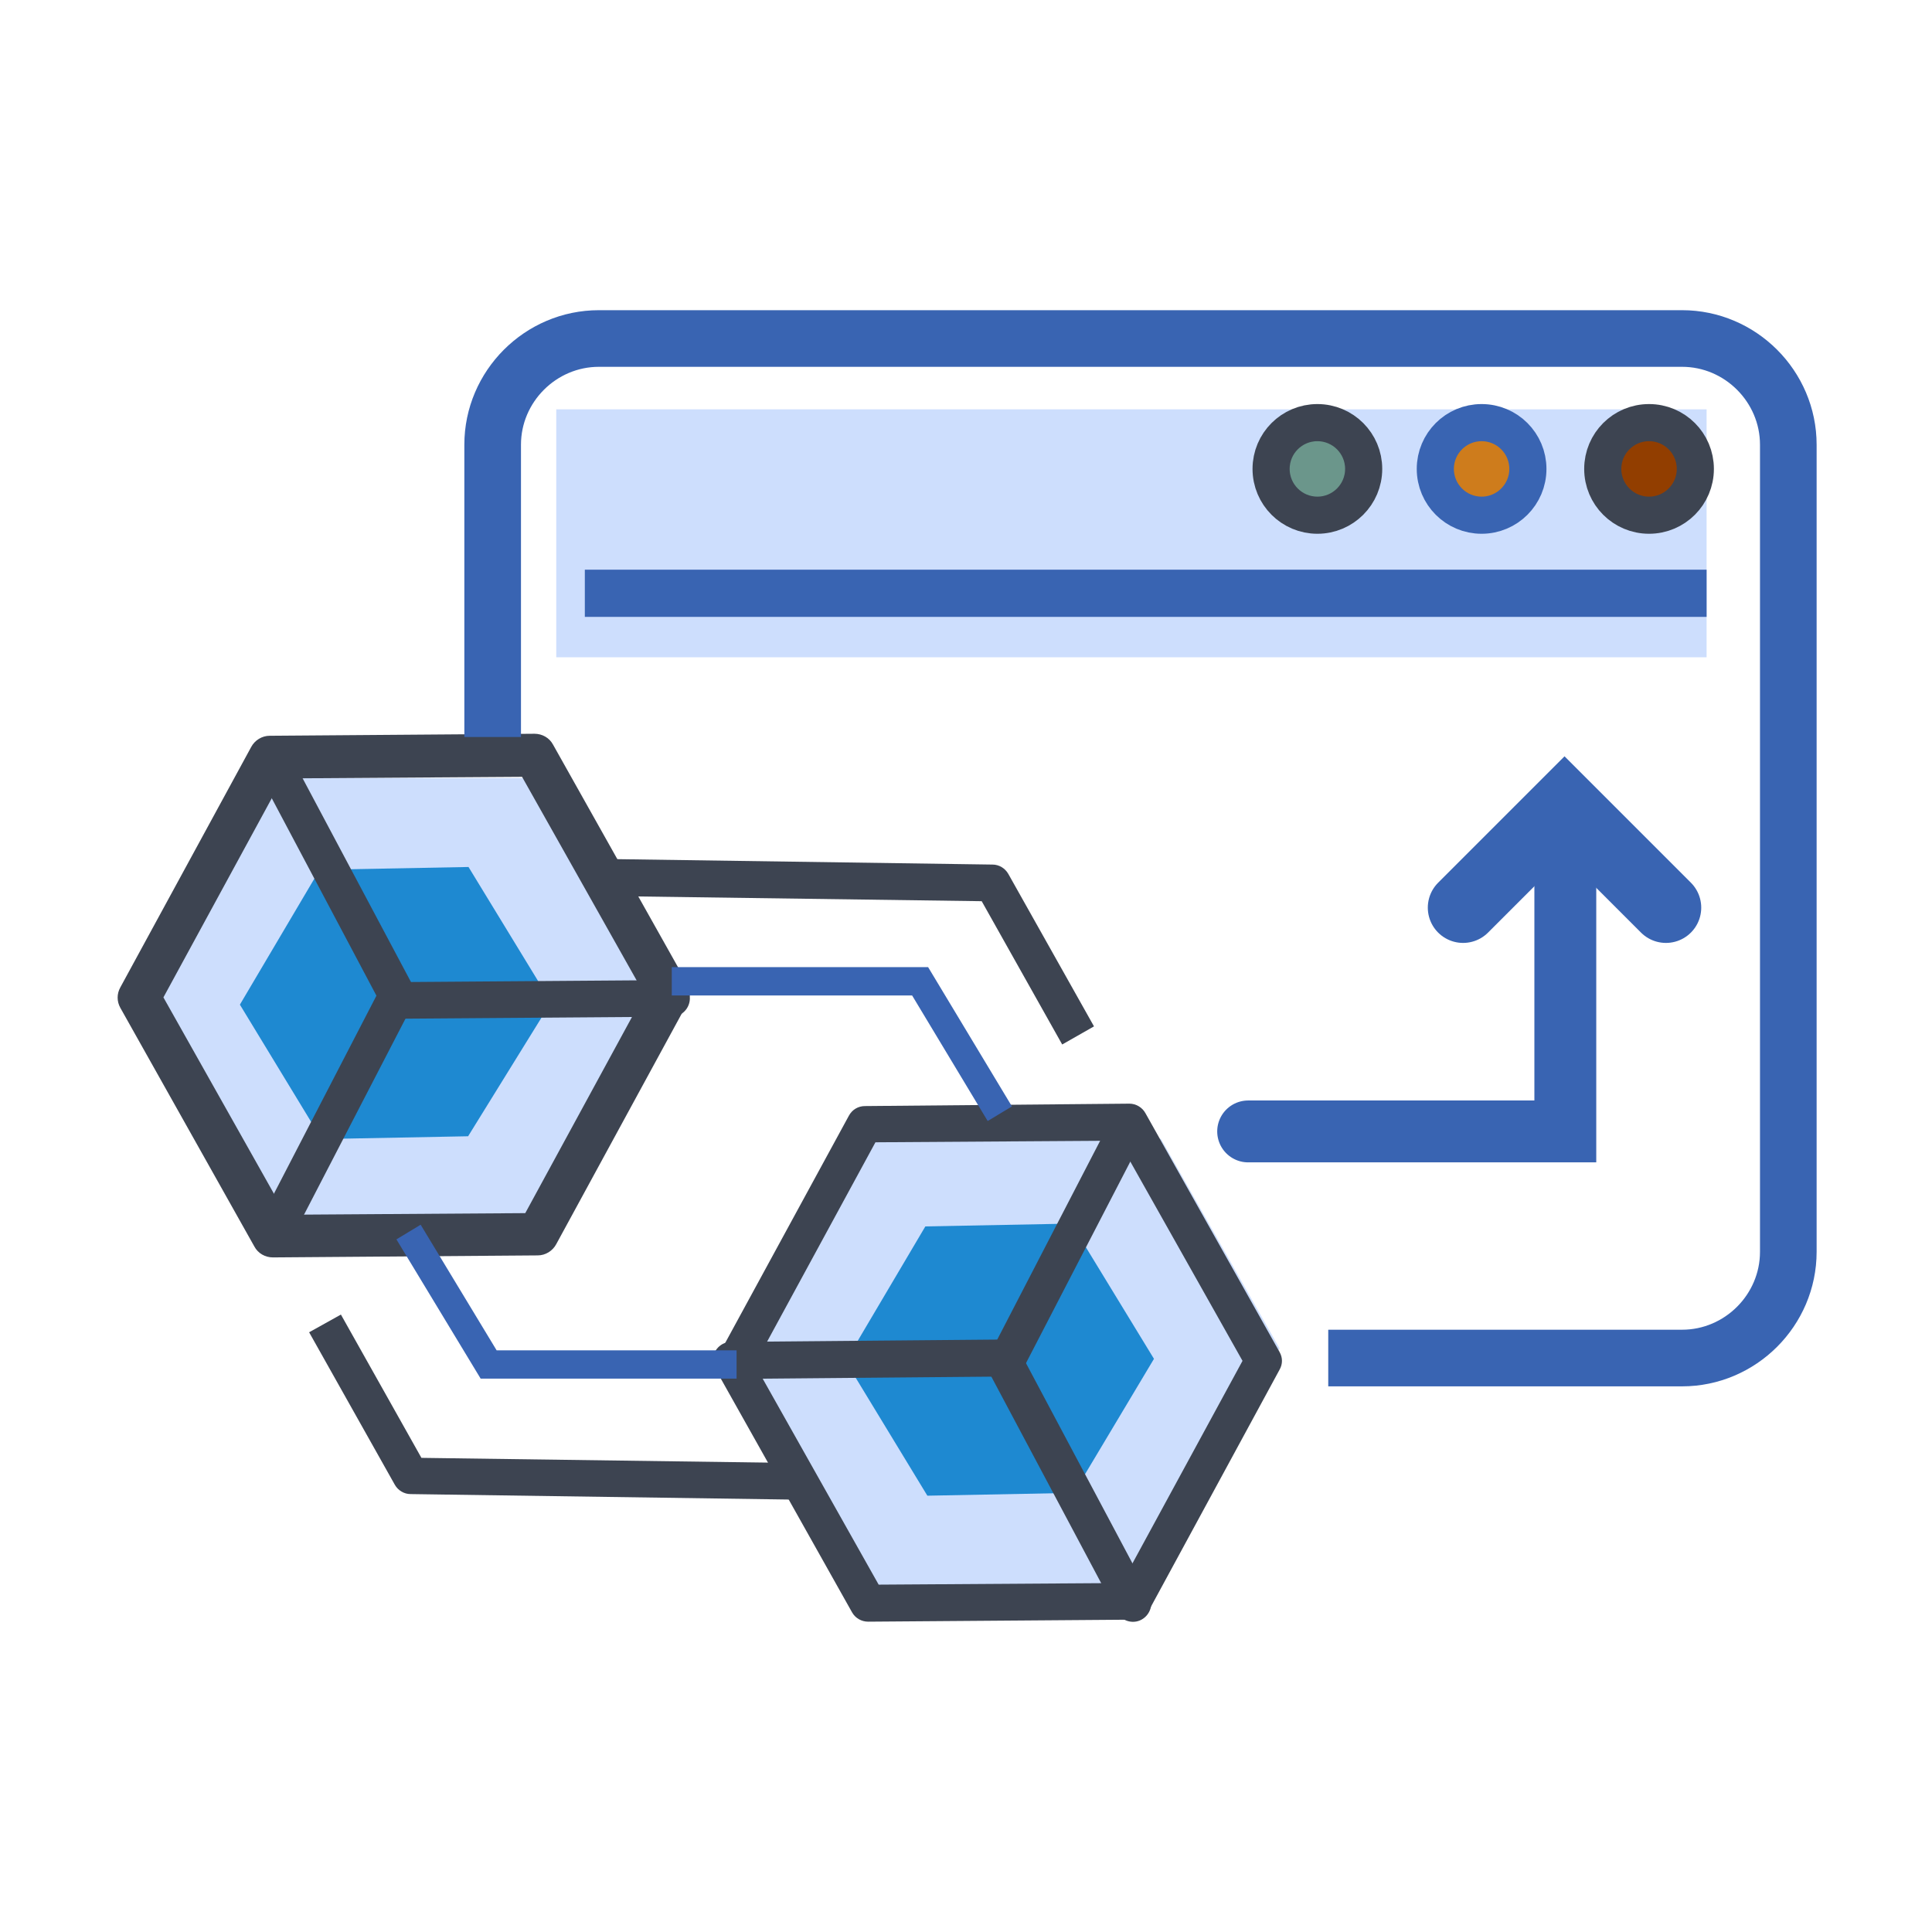 <?xml version="1.0" encoding="utf-8"?>
<!-- Generator: Adobe Illustrator 19.0.0, SVG Export Plug-In . SVG Version: 6.00 Build 0)  -->
<svg version="1.1" id="Layer_1" xmlns="http://www.w3.org/2000/svg" xmlns:xlink="http://www.w3.org/1999/xlink" x="0px" y="0px"
	 viewBox="0 0 480 480" style="enable-background:new 0 0 480 480;" xml:space="preserve">
<style type="text/css">
	.st0{fill:#CDDEFD;}
	.st1{fill:#1E89D1;}
	.st2{fill:url(#XMLID_9_);}
	.st3{fill:url(#XMLID_10_);}
	.st4{fill:url(#XMLID_11_);}
	.st5{fill:url(#XMLID_46_);}
	.st6{fill:url(#XMLID_47_);}
	.st7{fill:url(#XMLID_48_);}
	.st8{fill:url(#XMLID_49_);}
	.st9{fill:url(#XMLID_53_);}
	.st10{fill:url(#XMLID_54_);}
	.st11{fill:url(#XMLID_55_);}
	.st12{fill:url(#XMLID_56_);}
	.st13{fill:url(#XMLID_57_);}
	.st14{fill:url(#XMLID_58_);}
	.st15{fill:url(#XMLID_59_);}
	.st16{fill:url(#XMLID_60_);}
	.st17{fill:url(#XMLID_61_);}
	.st18{fill:none;stroke:#3964B2;stroke-width:7.035;stroke-miterlimit:10;}
	.st19{fill:none;stroke:#3964B2;stroke-width:14.07;stroke-miterlimit:10;}
	.st20{fill:#6B968B;stroke:#3D4451;stroke-width:9.225;stroke-miterlimit:10;}
	.st21{fill:#CE7C1C;stroke:#3964B2;stroke-width:9.225;stroke-miterlimit:10;}
	.st22{fill:#923E00;stroke:#3D4451;stroke-width:9.225;stroke-miterlimit:10;}
	.st23{fill:none;stroke:#3964B2;stroke-width:11.725;stroke-miterlimit:10;}
	.st24{fill:none;stroke:#3964B2;stroke-width:17.532;stroke-linecap:round;stroke-miterlimit:10;}
	.st25{fill:none;stroke:#3964B2;stroke-width:15.374;stroke-linecap:round;stroke-miterlimit:10;}
</style>
<g id="XMLID_2_">
	<rect id="XMLID_45_" x="138.2" y="101.7" class="st0" width="285.8" height="61.6"/>
	<g id="XMLID_12_">
		<g id="XMLID_14_">
			<polyline id="XMLID_44_" class="st0" points="163.5,249.5 129.3,305.6 61.5,305.6 31.3,249.5 61.5,193.3 134.8,193.3 			"/>
			<polyline id="XMLID_43_" class="st0" points="317.9,335 282.9,395.9 215.1,395.9 185,339.8 215.1,283.6 288.4,282.9 			"/>
			<polygon id="XMLID_42_" class="st1" points="286.7,337.6 266.8,370.9 230.4,371.6 210.1,338.2 229.9,304.7 266.2,304 			"/>
			<polygon id="XMLID_41_" class="st1" points="136.9,249 116.3,282.3 79.9,283 59.6,249.6 79.4,216.1 116.4,215.4 			"/>
			<g id="XMLID_29_">
				
					<linearGradient id="XMLID_9_" gradientUnits="userSpaceOnUse" x1="362.318" y1="5882.775" x2="362.318" y2="5882.775" gradientTransform="matrix(-1 0 0 -1 573.973 6113.229)">
					<stop  offset="0" style="stop-color:#3D4451"/>
					<stop  offset="1" style="stop-color:#3D4451"/>
				</linearGradient>
				<path id="XMLID_40_" class="st2" d="M211.7,230.5"/>
				<g id="XMLID_33_">
					
						<linearGradient id="XMLID_10_" gradientUnits="userSpaceOnUse" x1="1621.667" y1="1152.472" x2="1817.515" y2="1514.293" gradientTransform="matrix(0 -1 1 0 -954.097 1987.159)">
						<stop  offset="0" style="stop-color:#3D4451"/>
						<stop  offset="1" style="stop-color:#3D4451"/>
					</linearGradient>
					<path id="XMLID_37_" class="st3" d="M280.6,274.2c1.6,0,3.2,0.9,4,2.4l33.3,59.3c0.8,1.4,0.8,3,0,4.4L285.5,400
						c-0.8,1.5-2.3,2.4-4,2.4l-65.8,0.5c-1.7,0-3.2-0.9-4-2.3l-33.3-59.3c-0.8-1.4-0.8-3,0-4.4l32.5-59.7c0.8-1.5,2.3-2.4,4-2.4
						L280.6,274.2C280.6,274.2,280.6,274.2,280.6,274.2z M308.7,338.1l-30.8-54.7l-60.4,0.4l-30,55.2l30.8,54.7l60.4-0.4
						L308.7,338.1z"/>
					
						<linearGradient id="XMLID_11_" gradientUnits="userSpaceOnUse" x1="319.549" y1="5703.616" x2="546.277" y2="6122.486" gradientTransform="matrix(-1 0 0 -1 573.973 6113.229)">
						<stop  offset="0" style="stop-color:#3D4451"/>
						<stop  offset="1" style="stop-color:#3D4451"/>
					</linearGradient>
					<path id="XMLID_36_" class="st4" d="M249.3,332.8c2.5,0,4.5,2.1,4.6,4.6c0,2.5-2,4.6-4.5,4.6l-67.7,0.6c0,0,0,0,0,0
						c-2.5,0-4.5-2.1-4.6-4.6c0-2.5,2-4.6,4.5-4.6L249.3,332.8C249.3,332.8,249.3,332.8,249.3,332.8z"/>
					
						<linearGradient id="XMLID_46_" gradientUnits="userSpaceOnUse" x1="293.683" y1="5717.617" x2="520.41" y2="6136.486" gradientTransform="matrix(-1 0 0 -1 573.973 6113.229)">
						<stop  offset="0" style="stop-color:#3D4451"/>
						<stop  offset="1" style="stop-color:#3D4451"/>
					</linearGradient>
					<path id="XMLID_35_" class="st5" d="M249.8,334.2c1.6,0,3.2,0.9,4,2.4l31.7,59.6c1.2,2.2,0.3,5-1.9,6.2c-2.2,1.2-5,0.3-6.2-1.9
						l-31.7-59.6c-1.2-2.2-0.3-5,1.9-6.2C248.3,334.3,249,334.2,249.8,334.2z"/>
					
						<linearGradient id="XMLID_47_" gradientUnits="userSpaceOnUse" x1="269.108" y1="5730.919" x2="495.837" y2="6149.791" gradientTransform="matrix(-1 0 0 -1 573.973 6113.229)">
						<stop  offset="0" style="stop-color:#3D4451"/>
						<stop  offset="1" style="stop-color:#3D4451"/>
					</linearGradient>
					<path id="XMLID_34_" class="st6" d="M280.6,274.7c0.7,0,1.4,0.2,2.1,0.5c2.2,1.2,3.1,3.9,1.9,6.1l-30.8,59.5
						c-1.2,2.2-3.9,3.1-6.1,1.9c-2.2-1.2-3.1-3.9-1.9-6.1l30.8-59.5C277.4,275.6,279,274.7,280.6,274.7z"/>
				</g>
				
					<linearGradient id="XMLID_48_" gradientUnits="userSpaceOnUse" x1="362.516" y1="5882.781" x2="362.516" y2="5882.781" gradientTransform="matrix(-1 0 0 -1 573.973 6113.229)">
					<stop  offset="0" style="stop-color:#3D4451"/>
					<stop  offset="1" style="stop-color:#3D4451"/>
				</linearGradient>
				<path id="XMLID_32_" class="st7" d="M211.5,230.4"/>
				
					<linearGradient id="XMLID_49_" gradientUnits="userSpaceOnUse" x1="309.998" y1="5780.757" x2="309.998" y2="5780.757" gradientTransform="matrix(-1 0 0 -1 573.973 6113.229)">
					<stop  offset="0" style="stop-color:#3D4451"/>
					<stop  offset="1" style="stop-color:#3D4451"/>
				</linearGradient>
				<path id="XMLID_31_" class="st8" d="M264,332.5"/>
				
					<linearGradient id="XMLID_53_" gradientUnits="userSpaceOnUse" x1="383.593" y1="5668.951" x2="610.32" y2="6087.82" gradientTransform="matrix(-1 0 0 -1 573.973 6113.229)">
					<stop  offset="0" style="stop-color:#3D4451"/>
					<stop  offset="1" style="stop-color:#3D4451"/>
				</linearGradient>
				<path id="XMLID_30_" class="st9" d="M84.7,326.6l20,35.6l94.4,1.3l-0.1,9.1l-97-1.4c-1.6,0-3.1-0.9-3.9-2.3l-21.3-37.9
					L84.7,326.6z"/>
			</g>
			<g id="XMLID_17_">
				
					<linearGradient id="XMLID_54_" gradientUnits="userSpaceOnUse" x1="437.149" y1="5757.71" x2="437.149" y2="5757.71" gradientTransform="matrix(-1 0 0 -1 573.973 6113.229)">
					<stop  offset="0" style="stop-color:#3D4451"/>
					<stop  offset="1" style="stop-color:#3D4451"/>
				</linearGradient>
				<path id="XMLID_28_" class="st10" d="M136.8,355.5"/>
				<g id="XMLID_21_">
					
						<linearGradient id="XMLID_55_" gradientUnits="userSpaceOnUse" x1="1650.798" y1="890.106" x2="1846.969" y2="1252.522" gradientTransform="matrix(0 -1 1 0 -954.097 1987.159)">
						<stop  offset="0" style="stop-color:#3D4451"/>
						<stop  offset="1" style="stop-color:#3D4451"/>
					</linearGradient>
					<path id="XMLID_25_" class="st11" d="M132.8,182.3c1.9,0,3.7,1,4.6,2.7l33.3,59.3c0.9,1.6,0.9,3.5,0,5.1l-32.5,59.7
						c-0.9,1.7-2.7,2.8-4.6,2.8l-65.8,0.5c0,0,0,0,0,0c-1.9,0-3.7-1-4.6-2.7l-33.3-59.3c-0.9-1.6-0.9-3.5,0-5.1l32.5-59.7
						c0.9-1.7,2.7-2.8,4.6-2.8L132.8,182.3C132.8,182.3,132.8,182.3,132.8,182.3z M160.1,247l-30.4-54l-59.5,0.4l-29.6,54.4l30.4,54
						l59.5-0.4L160.1,247z"/>
					
						<linearGradient id="XMLID_56_" gradientUnits="userSpaceOnUse" x1="345.929" y1="5689.337" x2="572.656" y2="6108.206" gradientTransform="matrix(-1 0 0 -1 573.973 6113.229)">
						<stop  offset="0" style="stop-color:#3D4451"/>
						<stop  offset="1" style="stop-color:#3D4451"/>
					</linearGradient>
					<path id="XMLID_24_" class="st12" d="M166.8,243.5c2.5,0,4.5,2,4.6,4.5c0,2.5-2,4.6-4.5,4.6l-67.7,0.5c0,0,0,0,0,0
						c-2.5,0-4.5-2-4.6-4.5c0-2.5,2-4.6,4.5-4.6L166.8,243.5C166.8,243.5,166.8,243.5,166.8,243.5z"/>
					
						<linearGradient id="XMLID_57_" gradientUnits="userSpaceOnUse" x1="371.798" y1="5675.334" x2="598.526" y2="6094.205" gradientTransform="matrix(-1 0 0 -1 573.973 6113.229)">
						<stop  offset="0" style="stop-color:#3D4451"/>
						<stop  offset="1" style="stop-color:#3D4451"/>
					</linearGradient>
					<path id="XMLID_23_" class="st13" d="M67,183.1c1.6,0,3.2,0.9,4,2.4l31.7,59.6c1.2,2.2,0.3,5-1.9,6.2c-2.2,1.2-5,0.3-6.2-1.9
						L63,189.8c-1.2-2.2-0.3-5,1.9-6.2C65.6,183.3,66.3,183.1,67,183.1z"/>
					
						<linearGradient id="XMLID_58_" gradientUnits="userSpaceOnUse" x1="396.373" y1="5662.033" x2="623.102" y2="6080.904" gradientTransform="matrix(-1 0 0 -1 573.973 6113.229)">
						<stop  offset="0" style="stop-color:#3D4451"/>
						<stop  offset="1" style="stop-color:#3D4451"/>
					</linearGradient>
					<path id="XMLID_22_" class="st14" d="M98.7,242.7c0.7,0,1.4,0.2,2.1,0.5c2.2,1.2,3.1,3.9,1.9,6.1l-30.8,59.5
						c-1.2,2.2-3.9,3.1-6.1,1.9c-2.2-1.2-3.1-3.9-1.9-6.1l30.8-59.5C95.5,243.6,97.1,242.7,98.7,242.7z"/>
				</g>
				
					<linearGradient id="XMLID_59_" gradientUnits="userSpaceOnUse" x1="436.951" y1="5757.705" x2="436.951" y2="5757.705" gradientTransform="matrix(-1 0 0 -1 573.973 6113.229)">
					<stop  offset="0" style="stop-color:#3D4451"/>
					<stop  offset="1" style="stop-color:#3D4451"/>
				</linearGradient>
				<path id="XMLID_20_" class="st15" d="M137,355.5"/>
				
					<linearGradient id="XMLID_60_" gradientUnits="userSpaceOnUse" x1="489.469" y1="5859.728" x2="489.469" y2="5859.728" gradientTransform="matrix(-1 0 0 -1 573.973 6113.229)">
					<stop  offset="0" style="stop-color:#3D4451"/>
					<stop  offset="1" style="stop-color:#3D4451"/>
				</linearGradient>
				<path id="XMLID_19_" class="st16" d="M84.5,253.5"/>
				
					<linearGradient id="XMLID_61_" gradientUnits="userSpaceOnUse" x1="281.888" y1="5724.001" x2="508.616" y2="6142.871" gradientTransform="matrix(-1 0 0 -1 573.973 6113.229)">
					<stop  offset="0" style="stop-color:#3D4451"/>
					<stop  offset="1" style="stop-color:#3D4451"/>
				</linearGradient>
				<path id="XMLID_18_" class="st17" d="M149.6,213.4l97,1.4c1.6,0,3.1,0.9,3.9,2.3l21.3,37.9l-7.9,4.5l-20-35.6l-94.4-1.3
					L149.6,213.4z"/>
			</g>
			<polyline id="XMLID_16_" class="st18" points="248.4,276.7 228.6,243.8 166.9,243.8 			"/>
			<polyline id="XMLID_15_" class="st18" points="101.5,306.1 121.4,339 183,339 			"/>
		</g>
		<path id="XMLID_13_" class="st19" d="M122.4,183.1v-72.6c0-14.5,11.9-26.4,26.4-26.4h269.1c14.5,0,26.4,11.9,26.4,26.4V311
			c0,14.5-11.9,26.4-26.4,26.4h-87.9"/>
	</g>
	<circle id="XMLID_8_" class="st20" cx="327.3" cy="116.5" r="11.5"/>
	<circle id="XMLID_7_" class="st21" cx="368.1" cy="116.5" r="11.5"/>
	<circle id="XMLID_6_" class="st22" cx="409.7" cy="116.5" r="11.5"/>
	<line id="XMLID_5_" class="st23" x1="145.3" y1="147.4" x2="424" y2="147.4"/>
	<polyline id="XMLID_4_" class="st24" points="363.5,225.5 388.7,200.3 413.9,225.5 	"/>
	<polyline id="XMLID_3_" class="st25" points="310.1,281.1 388.9,281.1 388.9,210.3 	"/>
</g>
</svg>

